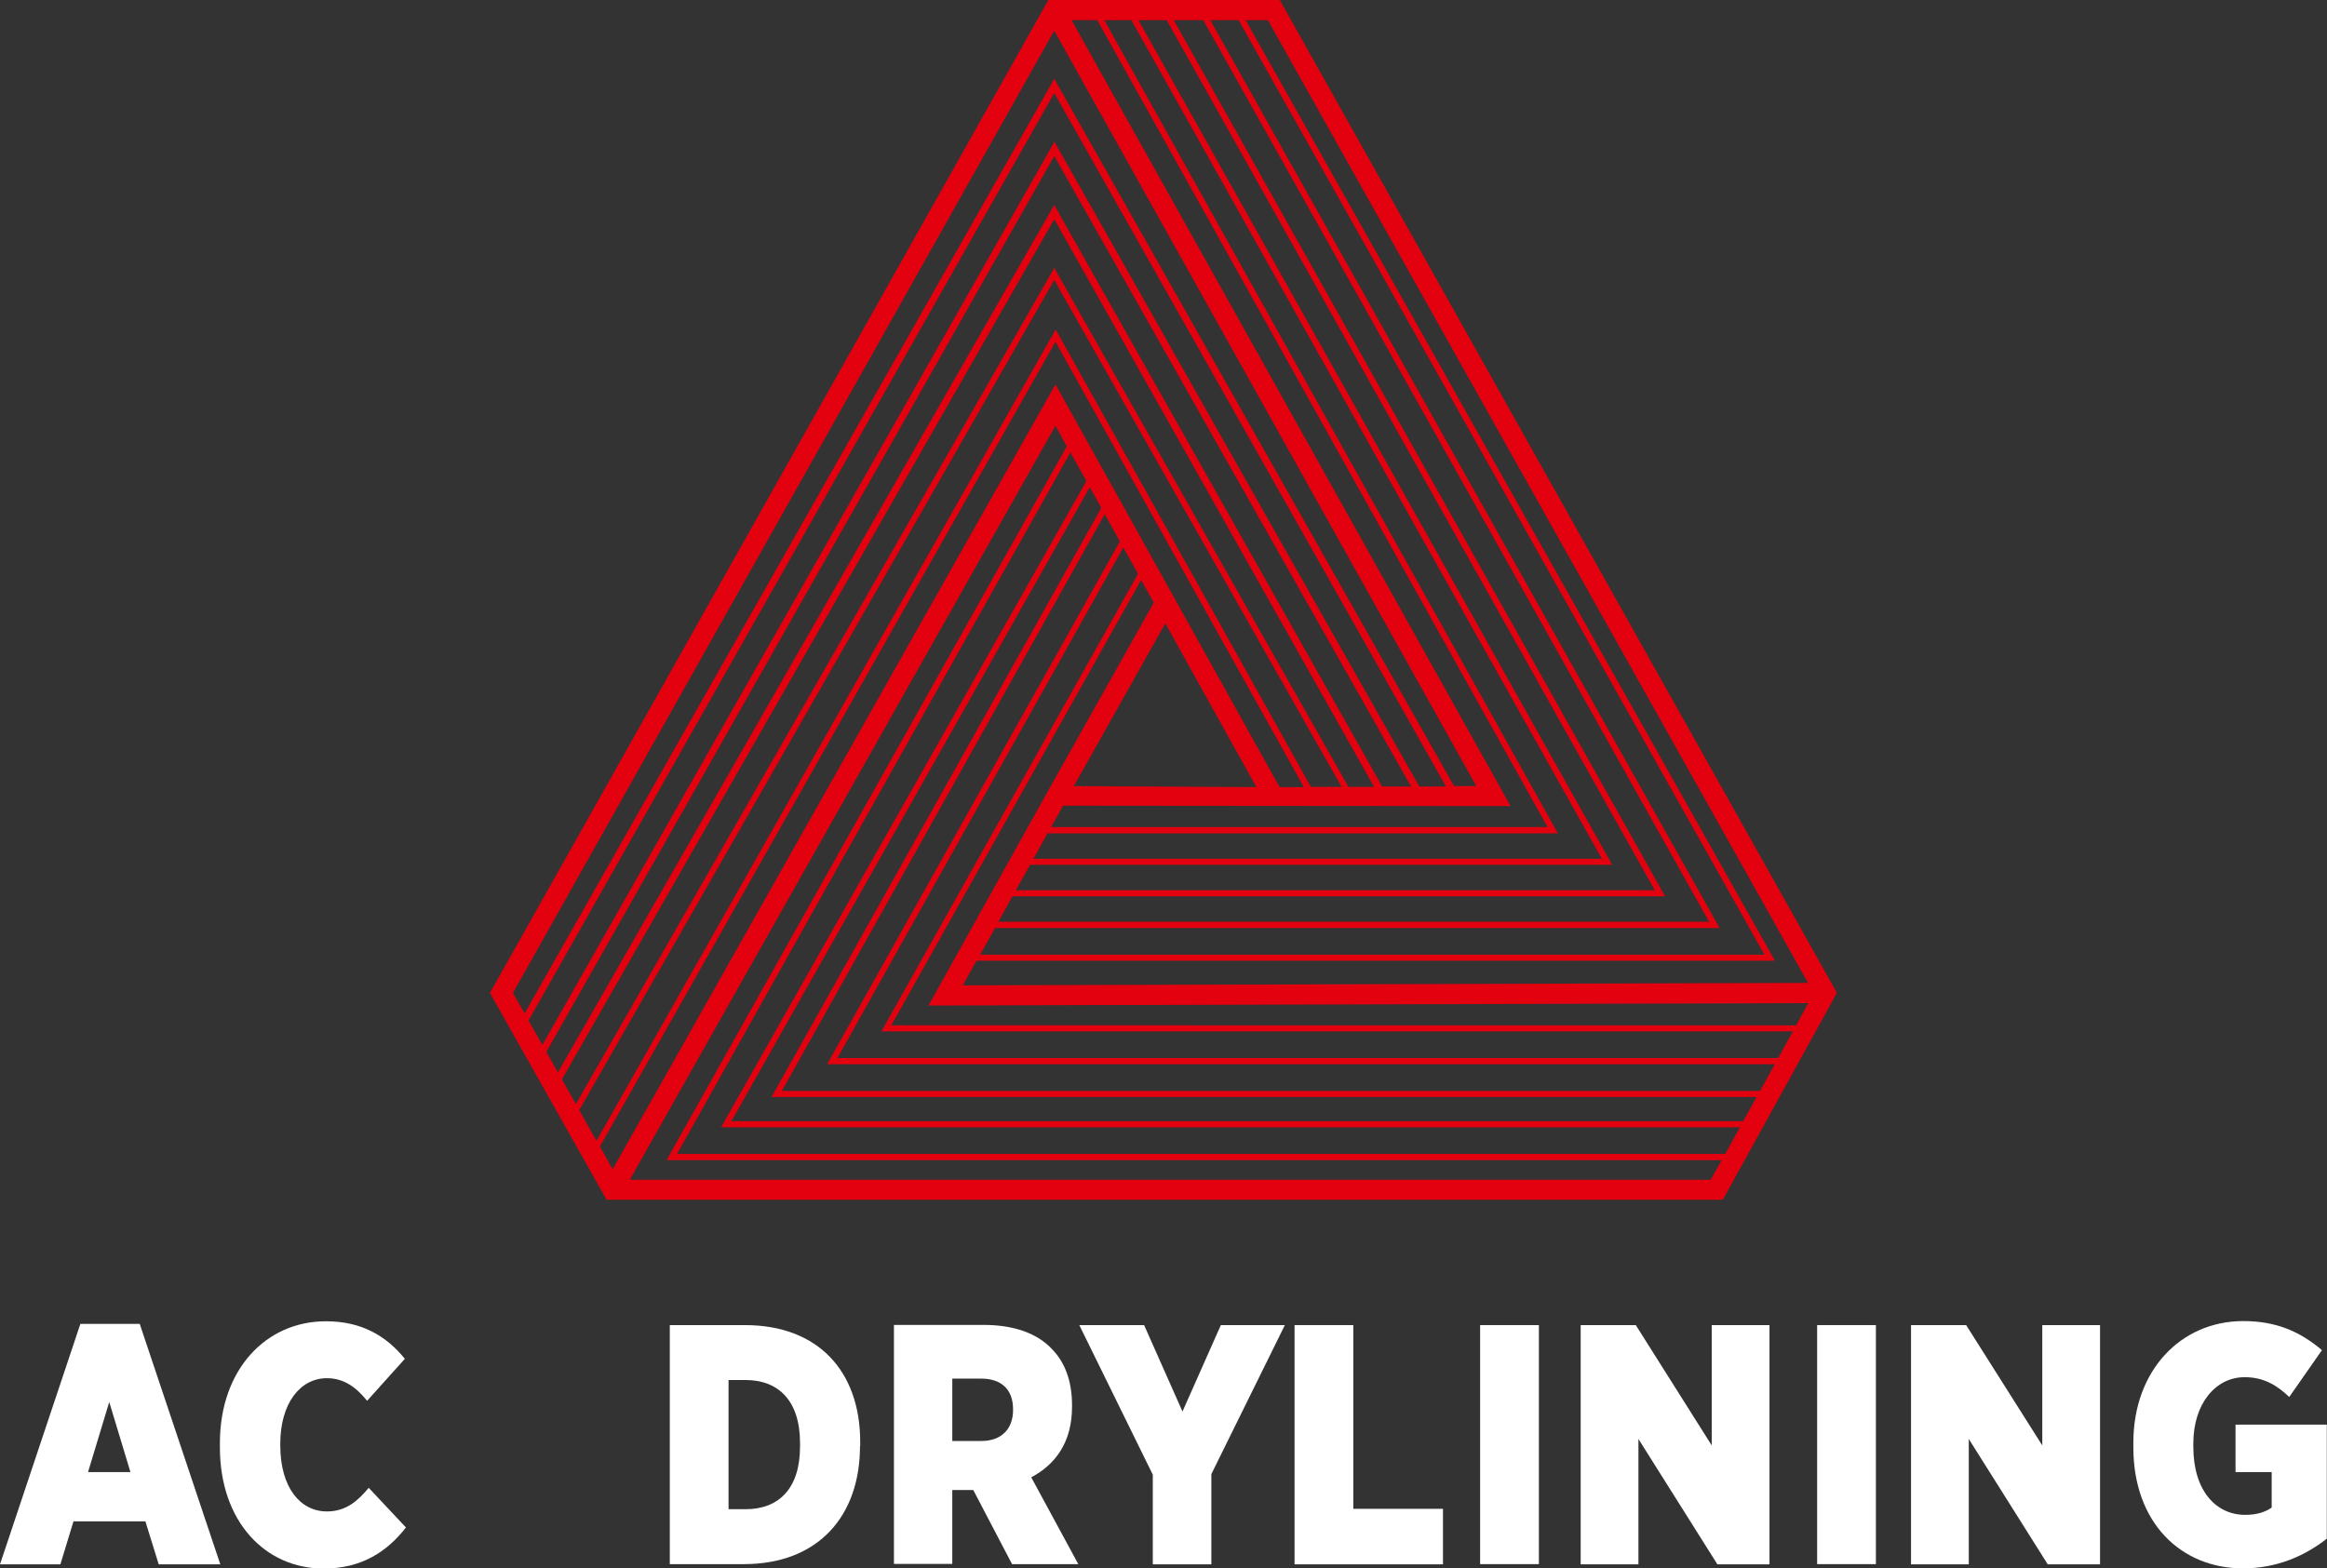 <svg xmlns="http://www.w3.org/2000/svg" id="Layer_2" viewBox="0 0 115.24 77.69"><rect x="0" y="0" width="115.24" height="77.69" fill="#333333" stroke="none"/><defs><style>.cls-1{fill:#fff;}.cls-2{fill:#e3000f;}</style></defs><g id="Layer_1-2"><path class="cls-2" d="M63.38,0h-11.46L24.4,48.94l-.14,.24,5.78,10.25h55.28l5.65-10.25L63.38,0Zm-.59,1l26.75,47.69-41.86,.12,.68-1.22h39.54L61.69,1h1.1Zm-1.45,0l26.04,46.29H48.54l.74-1.32h35.88L59.94,1h1.41Zm-1.75,0l25.05,44.66H49.44l.7-1.26h32.32L58.13,1h1.47Zm-1.81,0l24.17,43.1h-31.64l.7-1.26h28.83L56.38,1h1.41Zm-1.75,0l23.3,41.54h-28.15l.7-1.26h25.27L54.69,1h1.34Zm-1.69,0l22.3,39.97h-24.59l.6-1.06,22.16,.02L53.07,1h1.28Zm-1.16,37.94l4.53-8.06,4.51,8.11-9.04-.05Zm-27.78,10.25L52.21,1.52l20.9,37.42h-1.1S52.21,3.9,52.21,3.9L25.98,50.2l-.57-1.01Zm.77,1.37L52.21,4.61l19.4,34.35h-1.32S52.37,7.29,52.37,7.29l-.15-.27L26.86,51.76l-.68-1.2Zm.88,1.56L52.21,7.73l17.67,31.23h-1.43S52.21,10.15,52.21,10.15L27.63,53.12l-.57-1.01Zm.77,1.36L52.21,10.86l15.84,28.12h-1.27s-14.57-25.71-14.57-25.71L28.52,54.69l-.69-1.22Zm.86,1.52L52.21,13.87l14.23,25.11h-1.52s-12.64-22.66-12.64-22.66L29.54,56.51l-.85-1.51Zm1.02,1.81L52.27,16.93l12.3,22.06h-1.2s-11.1-19.95-11.1-19.95L30.34,57.92l-.62-1.11Zm55.02,1.63H31.19L52.27,21.09l.56,1.02-19.82,35.36h52.25l-.54,.97Zm.7-1.28H33.53L53.01,22.41l.79,1.42-18.09,32.01h50.46l-.73,1.32Zm.9-1.62H36.22l17.75-31.41,.57,1.03-16.33,29.18h48.78l-.66,1.2Zm.83-1.5H38.72l15.99-28.57,.75,1.35-14.5,25.9h46.93l-.73,1.32Zm.89-1.63H41.47l14.16-25.29,.73,1.3-12.71,22.67h45.14l-.73,1.32Zm-43.9-1.62l12.37-22.06,.63,1.12-5.1,9.08h0l-.14,.25h0s-5.92,10.63-5.92,10.63l43.57-.12-.6,1.1H44.16Z"></path><path class="cls-1" d="M10.91,77.49l-3.99-11.91H3.98l-3.98,11.91H2.99l.65-2.13h3.56l.66,2.13h3.05Zm-6.55-4.57l1.05-3.47,1.05,3.47h-2.1Z"></path><path class="cls-1" d="M20.1,75.66l-1.84-1.96c-.52,.62-1.1,1.17-2.07,1.17-1.31,0-2.31-1.17-2.31-3.28v-.07c0-2.01,.99-3.25,2.31-3.25,.89,0,1.5,.51,1.99,1.12l1.87-2.08c-.92-1.13-2.13-1.86-3.91-1.86-2.97,0-5.25,2.39-5.25,6.04v.2c0,3.69,2.25,6.01,5.14,6.01,1.89,0,3.15-.85,4.07-2.03"></path><path class="cls-1" d="M42.6,71.63v-.2c0-3.49-2.07-5.79-5.71-5.79h-3.72v11.84h3.67c3.67,0,5.75-2.37,5.75-5.85m-2.97,.02c0,2.12-1.08,3.11-2.7,3.11h-.84v-6.4h.84c1.61,0,2.7,1,2.7,3.13v.15Z"></path><path class="cls-1" d="M47.17,73.81h1.03l1.92,3.67h3.28l-2.33-4.3c1.19-.63,2.02-1.73,2.02-3.49v-.08c0-1.2-.35-2.12-.99-2.78-.73-.78-1.88-1.2-3.39-1.2h-4.44v11.84h2.89v-3.67Zm0-5.52h1.42c.97,0,1.58,.51,1.58,1.52v.03c0,.95-.58,1.54-1.57,1.54h-1.44v-3.1Z"></path><polygon class="cls-1" points="57.09 77.49 59.99 77.49 59.99 73.02 63.63 65.64 60.46 65.64 58.56 69.92 56.66 65.64 53.45 65.64 57.09 73.05 57.09 77.49"></polygon><polygon class="cls-1" points="67.02 65.64 64.11 65.64 64.11 77.49 71.46 77.49 71.46 74.74 67.02 74.74 67.02 65.64"></polygon><rect class="cls-1" x="73.3" y="65.64" width="2.91" height="11.84"></rect><polygon class="cls-1" points="81.14 71.28 85.05 77.49 87.63 77.49 87.63 65.64 84.77 65.64 84.77 71.6 81.01 65.64 78.28 65.64 78.28 77.49 81.14 77.49 81.14 71.28"></polygon><rect class="cls-1" x="89.99" y="65.64" width="2.91" height="11.84"></rect><polygon class="cls-1" points="97.5 71.28 101.41 77.49 104 77.49 104 65.64 101.14 65.64 101.14 71.6 97.37 65.64 94.64 65.64 94.64 77.49 97.5 77.49 97.5 71.28"></polygon><path class="cls-1" d="M110.71,70.57v2.35h1.79v1.76c-.32,.22-.74,.36-1.31,.36-1.45,0-2.57-1.2-2.57-3.37v-.17c0-1.96,1.1-3.28,2.54-3.28,.97,0,1.62,.42,2.21,.98l1.62-2.32c-1.1-.93-2.28-1.44-3.89-1.44-3.12,0-5.45,2.47-5.45,6.02v.24c0,3.71,2.34,5.99,5.43,5.99,1.71,0,3.09-.64,4.15-1.47v-5.65h-4.52Z"></path></g></svg>
